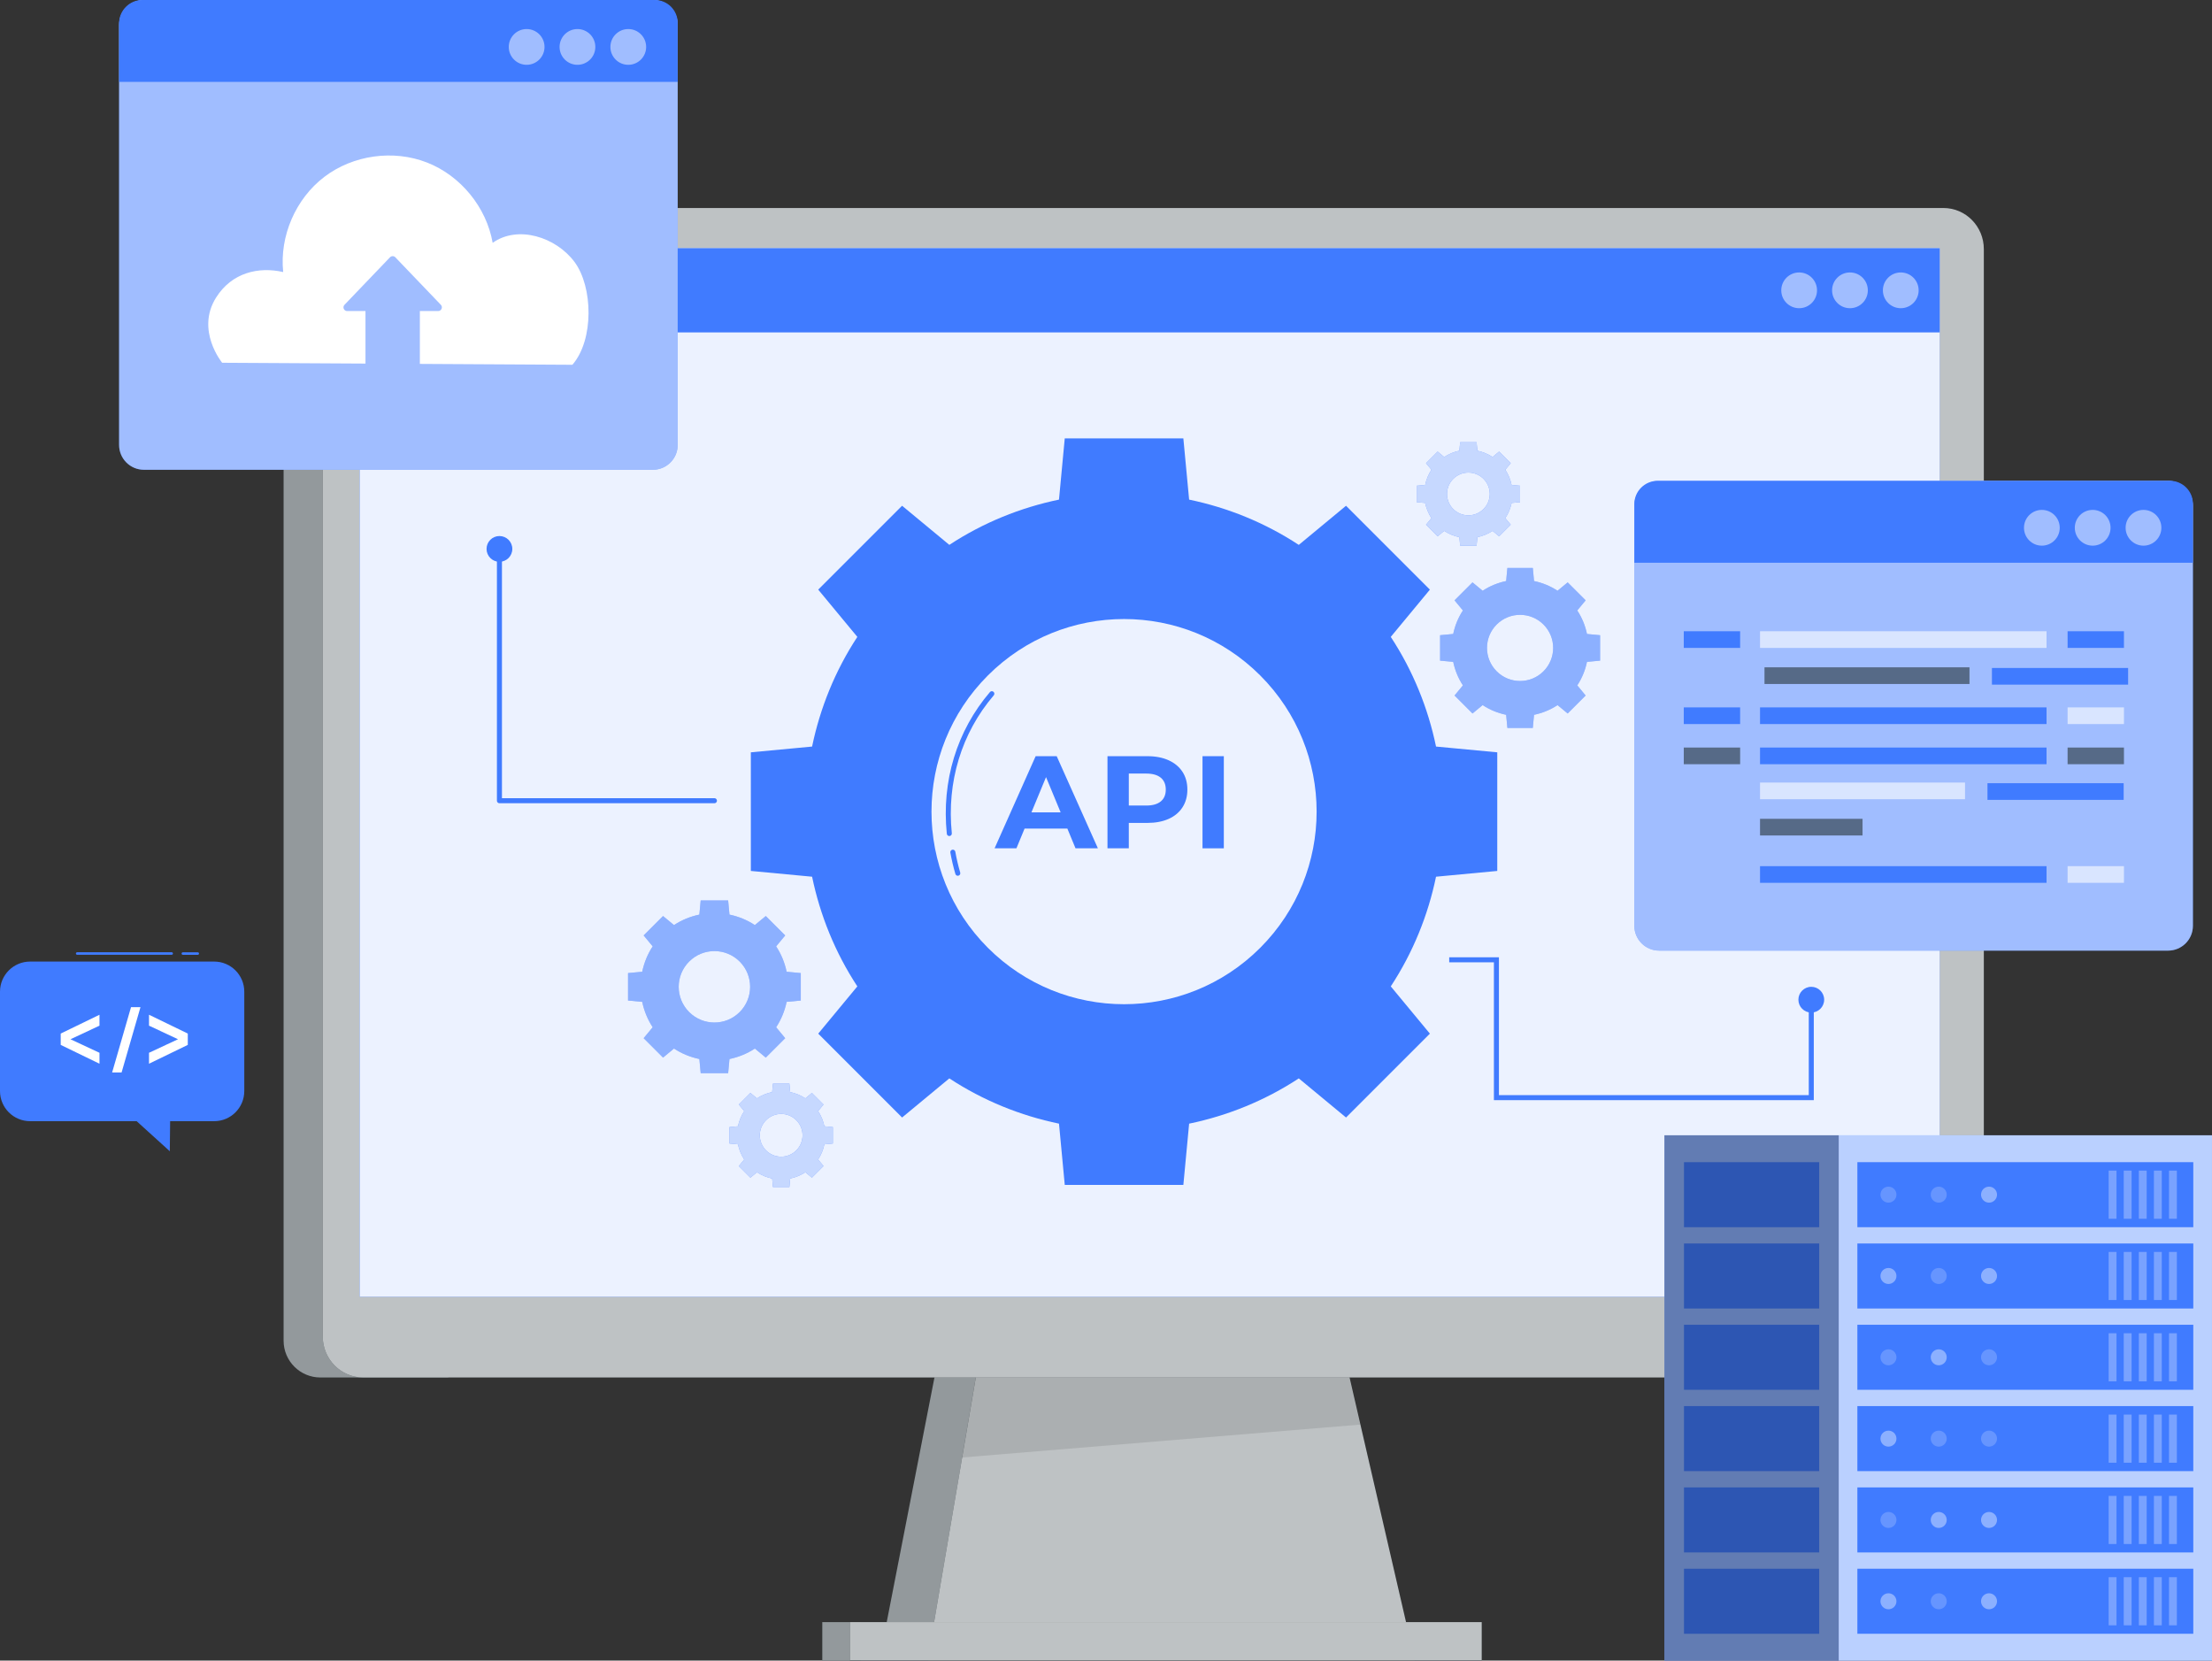 <?xml version="1.0" encoding="UTF-8" standalone="no"?>
<!-- Generator: Adobe Illustrator 27.5.0, SVG Export Plug-In . SVG Version: 6.00 Build 0)  -->

<svg
   version="1.1"
   x="0px"
   y="0px"
   viewBox="0 0 439.872 330.172"
   xml:space="preserve"
   id="svg744"
   width="439.872"
   height="330.172"
   xmlns="http://www.w3.org/2000/svg"
   xmlns:svg="http://www.w3.org/2000/svg"><rect x="0" y="0" width="439.872" height="330.172" fill="#333333" stroke="none"/><defs
   id="defs748" />

<g
   id="Background_simple"
   style="display:none"
   transform="translate(-29.011,-79.655)">
	<g
   style="display:inline"
   id="g107">
		<path
   style="fill:#407bff"
   d="m 411.135,148.098 c -0.236,-18.057 -1.989,-36.444 -9.077,-53.053 -7.089,-16.609 -20.191,-31.362 -37.373,-36.921 -15.77,-5.102 -33.257,-1.996 -48.348,4.86 -26.98,12.257 -47.34,35.402 -65.1,59.123 -9.3,12.422 -18.206,25.269 -27.8,37.471 -15.189,19.319 -37.032,32.285 -61.271,36.336 L 91.771,207.68 c -18.456,3.315 -40.748,8.421 -46.724,19.612 -5.977,11.192 -4.261,25.301 1.651,36.527 5.913,11.226 15.494,20.047 25.376,28.005 46.519,37.465 103.183,60.584 161.065,75.326 24.173,6.157 49.873,10.906 73.807,3.876 34.904,-10.251 58.188,-43.126 73.294,-76.22 20.92,-45.833 31.555,-96.328 30.895,-146.708 z"
   id="path105" />
	</g>
	<g
   style="display:inline;opacity:0.9"
   id="g111">
		<path
   style="fill:#ffffff"
   d="m 411.135,148.098 c -0.236,-18.057 -1.989,-36.444 -9.077,-53.053 -7.089,-16.609 -20.191,-31.362 -37.373,-36.921 -15.77,-5.102 -33.257,-1.996 -48.348,4.86 -26.98,12.257 -47.34,35.402 -65.1,59.123 -9.3,12.422 -18.206,25.269 -27.8,37.471 -15.189,19.319 -37.032,32.285 -61.271,36.336 L 91.771,207.68 c -18.456,3.315 -40.748,8.421 -46.724,19.612 -5.977,11.192 -4.261,25.301 1.651,36.527 5.913,11.226 15.494,20.047 25.376,28.005 46.519,37.465 103.183,60.584 161.065,75.326 24.173,6.157 49.873,10.906 73.807,3.876 34.904,-10.251 58.188,-43.126 73.294,-76.22 20.92,-45.833 31.555,-96.328 30.895,-146.708 z"
   id="path109" />
	</g>
</g>

<g
   id="Device"
   transform="translate(-29.011,-79.655)">
	<g
   id="g235">
		<g
   id="g179">
			<g
   id="g133">
				<path
   style="fill:#263238;enable-background:new"
   d="M 118.145,353.54 H 92.724 c -4.04,0 -7.316,-3.275 -7.316,-7.316 V 130.118 c 0,-5.029 4.077,-9.106 9.106,-9.106 h 23.631 z"
   id="path121" />
				<polygon
   style="fill:#263238;enable-background:new"
   points="220.309,402.816 232.347,349.973 215.617,349.526 205.216,402.816 "
   id="polygon123" />
				<rect
   x="192.527"
   y="402.185"
   style="fill:#263238;enable-background:new"
   width="7.641"
   height="7.641"
   id="rect125" />
				<path
   style="opacity:0.5;fill:#ffffff"
   d="M 118.145,353.54 H 92.724 c -4.04,0 -7.316,-3.275 -7.316,-7.316 V 130.118 c 0,-5.029 4.077,-9.106 9.106,-9.106 h 23.631 z"
   id="path127" />
				<polygon
   style="opacity:0.5;fill:#ffffff"
   points="220.309,402.816 232.347,349.973 215.617,349.526 205.216,402.816 "
   id="polygon129" />
				<rect
   x="192.527"
   y="402.185"
   style="opacity:0.5;fill:#ffffff"
   width="7.641"
   height="7.641"
   id="rect131" />
			</g>
			<polygon
   style="fill:#263238"
   points="227.228,329.074 291.726,329.074 310.378,409.827 213.456,409.827 "
   id="polygon135" />
			<polygon
   style="opacity:0.7;fill:#ffffff"
   points="227.228,329.074 291.726,329.074 310.378,409.827 213.456,409.827 "
   id="polygon137" />
			<polygon
   style="opacity:0.1;enable-background:new"
   points="220.309,369.45 299.509,362.908 297.345,353.54 223.023,353.54 "
   id="polygon139" />
			<g
   id="g149">
				<g
   id="g143">
					<rect
   x="198.033"
   y="402.185"
   style="fill:#263238"
   width="125.629"
   height="7.641"
   id="rect141" />
				</g>
				<g
   style="opacity:0.7"
   id="g147">
					<rect
   x="198.033"
   y="402.185"
   style="fill:#ffffff"
   width="125.629"
   height="7.641"
   id="rect145" />
				</g>
			</g>
			<g
   id="g177">
				<g
   id="g155">
					<g
   id="g153">
						<path
   style="fill:#263238"
   d="m 101.231,121.012 h 6.66 300.917 6.661 c 4.441,0 8.041,3.659 8.041,8.172 v 216.185 c 0,4.513 -3.6,8.172 -8.041,8.172 h -6.661 -300.917 -6.66 c -4.441,0 -8.042,-3.659 -8.042,-8.172 V 129.184 c 0,-4.513 3.6,-8.172 8.042,-8.172 z"
   id="path151" />
					</g>
				</g>
				<g
   style="opacity:0.7"
   id="g161">
					<g
   id="g159">
						<path
   style="fill:#ffffff"
   d="m 101.231,121.012 h 6.66 300.917 6.661 c 4.441,0 8.041,3.659 8.041,8.172 v 216.185 c 0,4.513 -3.6,8.172 -8.041,8.172 h -6.661 -300.917 -6.66 c -4.441,0 -8.042,-3.659 -8.042,-8.172 V 129.184 c 0,-4.513 3.6,-8.172 8.042,-8.172 z"
   id="path157" />
					</g>
				</g>
				<g
   id="g175">
					<rect
   x="100.549"
   y="129.014"
   style="fill:#407bff"
   width="314.177"
   height="208.464"
   id="rect163" />
					<rect
   x="100.549"
   y="129.014"
   style="opacity:0.9;fill:#ffffff"
   width="314.177"
   height="208.464"
   id="rect165" />
					<rect
   x="100.549"
   y="129.014"
   style="fill:#407bff"
   width="314.181"
   height="16.733"
   id="rect167" />
					<path
   style="opacity:0.5;fill:#ffffff"
   d="m 410.547,137.381 c 0,1.964 -1.592,3.555 -3.555,3.555 -1.964,0 -3.555,-1.592 -3.555,-3.555 0,-1.964 1.592,-3.555 3.555,-3.555 1.964,0 3.555,1.591 3.555,3.555 z"
   id="path169" />
					<path
   style="opacity:0.5;fill:#ffffff"
   d="m 400.443,137.381 c 0,1.964 -1.592,3.555 -3.555,3.555 -1.964,0 -3.555,-1.592 -3.555,-3.555 0,-1.964 1.592,-3.555 3.555,-3.555 1.963,0 3.555,1.591 3.555,3.555 z"
   id="path171" />
					<path
   style="opacity:0.5;fill:#ffffff"
   d="m 390.338,137.381 c 0,1.964 -1.592,3.555 -3.555,3.555 -1.964,0 -3.555,-1.592 -3.555,-3.555 0,-1.964 1.592,-3.555 3.555,-3.555 1.963,0 3.555,1.591 3.555,3.555 z"
   id="path173" />
				</g>
			</g>
		</g>
		<g
   id="g185">
			<path
   style="fill:#407bff"
   d="m 158.803,267.82 c -1.026,1.562 -1.715,3.277 -2.083,5.047 l -2.818,0.265 v 5.458 l 2.819,0.266 c 0.367,1.769 1.057,3.485 2.083,5.047 l -1.8,2.174 3.859,3.859 2.174,-1.8 c 1.562,1.025 3.278,1.715 5.047,2.083 l 0.266,2.819 h 5.458 l 0.266,-2.818 c 1.769,-0.368 3.485,-1.057 5.047,-2.083 l 2.174,1.8 3.859,-3.859 -1.8,-2.174 c 1.025,-1.562 1.715,-3.277 2.082,-5.047 l 2.818,-0.266 v -5.458 l -2.818,-0.266 c -0.367,-1.769 -1.057,-3.485 -2.083,-5.046 l 1.8,-2.174 -3.859,-3.859 -2.174,1.8 c -1.562,-1.026 -3.278,-1.716 -5.047,-2.083 l -0.266,-2.818 h -5.458 l -0.266,2.818 c -1.769,0.367 -3.485,1.057 -5.047,2.083 l -2.174,-1.8 -3.859,3.859 z m 17.297,3.019 c 2.773,2.773 2.774,7.271 0,10.044 -2.774,2.774 -7.271,2.773 -10.045,0 -2.774,-2.774 -2.774,-7.271 0,-10.045 2.774,-2.773 7.271,-2.773 10.045,10e-4 z"
   id="path181" />
			<path
   style="opacity:0.4;fill:#ffffff"
   d="m 158.803,267.82 c -1.026,1.562 -1.715,3.277 -2.083,5.047 l -2.818,0.265 v 5.458 l 2.819,0.266 c 0.367,1.769 1.057,3.485 2.083,5.047 l -1.8,2.174 3.859,3.859 2.174,-1.8 c 1.562,1.025 3.278,1.715 5.047,2.083 l 0.266,2.819 h 5.458 l 0.266,-2.818 c 1.769,-0.368 3.485,-1.057 5.047,-2.083 l 2.174,1.8 3.859,-3.859 -1.8,-2.174 c 1.025,-1.562 1.715,-3.277 2.082,-5.047 l 2.818,-0.266 v -5.458 l -2.818,-0.266 c -0.367,-1.769 -1.057,-3.485 -2.083,-5.046 l 1.8,-2.174 -3.859,-3.859 -2.174,1.8 c -1.562,-1.026 -3.278,-1.716 -5.047,-2.083 l -0.266,-2.818 h -5.458 l -0.266,2.818 c -1.769,0.367 -3.485,1.057 -5.047,2.083 l -2.174,-1.8 -3.859,3.859 z m 17.297,3.019 c 2.773,2.773 2.774,7.271 0,10.044 -2.774,2.774 -7.271,2.773 -10.045,0 -2.774,-2.774 -2.774,-7.271 0,-10.045 2.774,-2.773 7.271,-2.773 10.045,10e-4 z"
   id="path183" />
		</g>
		<g
   id="g191">
			<path
   style="fill:#407bff"
   d="m 319.92,201.032 c -0.95,1.447 -1.589,3.036 -1.929,4.675 l -2.61,0.246 v 5.055 l 2.611,0.246 c 0.34,1.638 0.979,3.228 1.929,4.674 l -1.667,2.014 3.575,3.575 2.014,-1.667 c 1.447,0.95 3.036,1.589 4.674,1.929 l 0.246,2.611 h 5.055 l 0.246,-2.61 c 1.639,-0.34 3.228,-0.979 4.675,-1.929 l 2.014,1.667 3.575,-3.575 -1.667,-2.014 c 0.95,-1.447 1.589,-3.036 1.929,-4.674 l 2.61,-0.246 v -5.055 l -2.61,-0.246 c -0.34,-1.638 -0.979,-3.227 -1.929,-4.674 l 1.667,-2.014 -3.575,-3.574 -2.014,1.667 c -1.447,-0.95 -3.036,-1.589 -4.674,-1.929 l -0.246,-2.61 h -5.055 l -0.246,2.61 c -1.639,0.34 -3.228,0.979 -4.674,1.929 l -2.014,-1.667 -3.575,3.575 z m 16.021,2.796 c 2.569,2.569 2.569,6.734 0,9.303 -2.569,2.569 -6.735,2.569 -9.304,0 -2.569,-2.569 -2.569,-6.734 0,-9.304 2.57,-2.568 6.735,-2.568 9.304,0.001 z"
   id="path187" />
			<path
   style="opacity:0.4;fill:#ffffff"
   d="m 319.92,201.032 c -0.95,1.447 -1.589,3.036 -1.929,4.675 l -2.61,0.246 v 5.055 l 2.611,0.246 c 0.34,1.638 0.979,3.228 1.929,4.674 l -1.667,2.014 3.575,3.575 2.014,-1.667 c 1.447,0.95 3.036,1.589 4.674,1.929 l 0.246,2.611 h 5.055 l 0.246,-2.61 c 1.639,-0.34 3.228,-0.979 4.675,-1.929 l 2.014,1.667 3.575,-3.575 -1.667,-2.014 c 0.95,-1.447 1.589,-3.036 1.929,-4.674 l 2.61,-0.246 v -5.055 l -2.61,-0.246 c -0.34,-1.638 -0.979,-3.227 -1.929,-4.674 l 1.667,-2.014 -3.575,-3.574 -2.014,1.667 c -1.447,-0.95 -3.036,-1.589 -4.674,-1.929 l -0.246,-2.61 h -5.055 l -0.246,2.61 c -1.639,0.34 -3.228,0.979 -4.674,1.929 l -2.014,-1.667 -3.575,3.575 z m 16.021,2.796 c 2.569,2.569 2.569,6.734 0,9.303 -2.569,2.569 -6.735,2.569 -9.304,0 -2.569,-2.569 -2.569,-6.734 0,-9.304 2.57,-2.568 6.735,-2.568 9.304,0.001 z"
   id="path189" />
		</g>
		<g
   id="g197">
			<path
   style="fill:#407bff"
   d="m 313.662,173.054 c -0.614,0.935 -1.027,1.962 -1.247,3.021 l -1.687,0.159 v 3.267 l 1.687,0.159 c 0.22,1.059 0.633,2.086 1.246,3.021 l -1.077,1.301 2.31,2.31 1.301,-1.077 c 0.935,0.614 1.962,1.027 3.021,1.247 l 0.159,1.687 h 3.267 l 0.159,-1.687 c 1.059,-0.22 2.086,-0.633 3.021,-1.247 l 1.301,1.077 2.31,-2.31 -1.077,-1.301 c 0.614,-0.935 1.027,-1.962 1.246,-3.021 l 1.687,-0.159 v -3.267 l -1.687,-0.159 c -0.22,-1.059 -0.633,-2.086 -1.247,-3.021 l 1.077,-1.301 -2.31,-2.31 -1.301,1.077 c -0.935,-0.614 -1.962,-1.027 -3.021,-1.247 l -0.159,-1.687 h -3.267 l -0.159,1.687 c -1.059,0.22 -2.086,0.633 -3.02,1.247 l -1.301,-1.077 -2.31,2.31 z m 10.353,1.807 c 1.66,1.66 1.66,4.352 0,6.012 -1.66,1.66 -4.352,1.66 -6.012,0 -1.66,-1.66 -1.66,-4.352 0,-6.012 1.66,-1.66 4.352,-1.66 6.012,0 z"
   id="path193" />
			<path
   style="opacity:0.7;fill:#ffffff"
   d="m 313.662,173.054 c -0.614,0.935 -1.027,1.962 -1.247,3.021 l -1.687,0.159 v 3.267 l 1.687,0.159 c 0.22,1.059 0.633,2.086 1.246,3.021 l -1.077,1.301 2.31,2.31 1.301,-1.077 c 0.935,0.614 1.962,1.027 3.021,1.247 l 0.159,1.687 h 3.267 l 0.159,-1.687 c 1.059,-0.22 2.086,-0.633 3.021,-1.247 l 1.301,1.077 2.31,-2.31 -1.077,-1.301 c 0.614,-0.935 1.027,-1.962 1.246,-3.021 l 1.687,-0.159 v -3.267 l -1.687,-0.159 c -0.22,-1.059 -0.633,-2.086 -1.247,-3.021 l 1.077,-1.301 -2.31,-2.31 -1.301,1.077 c -0.935,-0.614 -1.962,-1.027 -3.021,-1.247 l -0.159,-1.687 h -3.267 l -0.159,1.687 c -1.059,0.22 -2.086,0.633 -3.02,1.247 l -1.301,-1.077 -2.31,2.31 z m 10.353,1.807 c 1.66,1.66 1.66,4.352 0,6.012 -1.66,1.66 -4.352,1.66 -6.012,0 -1.66,-1.66 -1.66,-4.352 0,-6.012 1.66,-1.66 4.352,-1.66 6.012,0 z"
   id="path195" />
		</g>
		<g
   id="g203">
			<path
   style="fill:#407bff"
   d="m 177.005,300.574 c -0.614,0.935 -1.027,1.962 -1.247,3.021 l -1.687,0.159 v 3.267 l 1.687,0.159 c 0.22,1.059 0.633,2.086 1.247,3.021 l -1.077,1.301 2.31,2.31 1.301,-1.077 c 0.935,0.614 1.962,1.027 3.021,1.246 l 0.159,1.687 h 3.267 l 0.159,-1.687 c 1.059,-0.22 2.086,-0.633 3.021,-1.247 l 1.301,1.077 2.31,-2.31 -1.077,-1.301 c 0.614,-0.935 1.027,-1.962 1.246,-3.021 l 1.687,-0.159 v -3.267 l -1.687,-0.159 c -0.22,-1.059 -0.633,-2.086 -1.247,-3.021 l 1.077,-1.301 -2.31,-2.31 -1.301,1.077 c -0.935,-0.614 -1.962,-1.027 -3.021,-1.247 l -0.159,-1.687 h -3.267 l -0.159,1.687 c -1.059,0.22 -2.086,0.633 -3.021,1.246 l -1.301,-1.077 -2.31,2.31 z m 10.353,1.807 c 1.66,1.66 1.66,4.352 0,6.012 -1.66,1.66 -4.352,1.66 -6.012,0 -1.66,-1.66 -1.66,-4.352 0,-6.012 1.66,-1.661 4.351,-1.661 6.012,0 z"
   id="path199" />
			<path
   style="opacity:0.7;fill:#ffffff"
   d="m 177.005,300.574 c -0.614,0.935 -1.027,1.962 -1.247,3.021 l -1.687,0.159 v 3.267 l 1.687,0.159 c 0.22,1.059 0.633,2.086 1.247,3.021 l -1.077,1.301 2.31,2.31 1.301,-1.077 c 0.935,0.614 1.962,1.027 3.021,1.246 l 0.159,1.687 h 3.267 l 0.159,-1.687 c 1.059,-0.22 2.086,-0.633 3.021,-1.247 l 1.301,1.077 2.31,-2.31 -1.077,-1.301 c 0.614,-0.935 1.027,-1.962 1.246,-3.021 l 1.687,-0.159 v -3.267 l -1.687,-0.159 c -0.22,-1.059 -0.633,-2.086 -1.247,-3.021 l 1.077,-1.301 -2.31,-2.31 -1.301,1.077 c -0.935,-0.614 -1.962,-1.027 -3.021,-1.247 l -0.159,-1.687 h -3.267 l -0.159,1.687 c -1.059,0.22 -2.086,0.633 -3.021,1.246 l -1.301,-1.077 -2.31,2.31 z m 10.353,1.807 c 1.66,1.66 1.66,4.352 0,6.012 -1.66,1.66 -4.352,1.66 -6.012,0 -1.66,-1.66 -1.66,-4.352 0,-6.012 1.66,-1.661 4.351,-1.661 6.012,0 z"
   id="path201" />
		</g>
		<g
   id="g225">
			<g
   id="g207">
				<path
   style="fill:#407bff"
   d="m 199.5,206.286 c -4.432,6.749 -7.411,14.161 -9,21.808 l -12.178,1.146 -0.001,23.583 12.18,1.148 c 1.586,7.644 4.567,15.057 8.999,21.807 l -7.778,9.395 16.676,16.676 9.395,-7.778 c 6.749,4.431 14.162,7.412 21.807,8.999 l 1.147,12.179 23.583,-0.001 1.148,-12.176 c 7.646,-1.588 15.058,-4.569 21.807,-9 l 9.395,7.778 16.676,-16.676 -7.778,-9.395 c 4.431,-6.749 7.411,-14.162 8.998,-21.807 l 12.177,-1.148 0.002,-23.583 -12.178,-1.148 c -1.587,-7.644 -4.569,-15.057 -9,-21.806 l 7.778,-9.395 -16.676,-16.676 -9.395,7.778 c -6.75,-4.432 -14.163,-7.414 -21.807,-9.001 l -1.148,-12.178 -23.583,0.001 -1.147,12.177 c -7.645,1.587 -15.058,4.567 -21.806,8.999 l -9.395,-7.778 -16.677,16.677 z m 80.116,7.668 c 14.953,14.953 14.954,39.2 0,54.154 -14.955,14.955 -39.202,14.953 -54.155,0 -14.955,-14.955 -14.954,-39.199 10e-4,-54.155 14.954,-14.952 39.199,-14.954 54.154,0.001 z"
   id="path205" />
			</g>
			<g
   id="g215">
				<path
   style="fill:#407bff"
   d="m 241.262,244.4 h -8.505 l -1.622,3.925 h -4.344 l 8.165,-18.318 h 4.187 l 8.191,18.318 h -4.449 z m -1.335,-3.218 -2.905,-7.014 -2.905,7.014 z"
   id="path209" />
				<path
   style="fill:#407bff"
   d="m 261.398,230.818 c 1.195,0.541 2.115,1.309 2.762,2.303 0.645,0.994 0.968,2.172 0.968,3.533 0,1.344 -0.323,2.517 -0.968,3.52 -0.646,1.003 -1.566,1.771 -2.762,2.303 -1.194,0.532 -2.604,0.798 -4.226,0.798 h -3.69 v 5.051 h -4.24 v -18.318 h 7.93 c 1.623,-0.001 3.032,0.27 4.226,0.81 z m -1.556,8.179 c 0.663,-0.55 0.994,-1.33 0.994,-2.342 0,-1.029 -0.331,-1.819 -0.994,-2.368 -0.663,-0.55 -1.632,-0.825 -2.904,-0.825 h -3.455 v 6.359 h 3.455 c 1.272,0 2.241,-0.275 2.904,-0.824 z"
   id="path211" />
				<path
   style="fill:#407bff"
   d="m 268.138,230.007 h 4.239 v 18.318 h -4.239 z"
   id="path213" />
			</g>
			<g
   id="g219">
				<path
   style="fill:#407bff"
   d="m 217.788,245.884 c -0.253,0 -0.471,-0.192 -0.497,-0.449 -1.065,-10.453 1.98,-20.459 8.574,-28.176 0.179,-0.211 0.496,-0.235 0.705,-0.055 0.21,0.179 0.235,0.495 0.055,0.705 -6.414,7.507 -9.376,17.247 -8.339,27.425 0.028,0.275 -0.172,0.52 -0.447,0.548 -0.017,0.001 -0.035,0.002 -0.051,0.002 z"
   id="path217" />
			</g>
			<g
   id="g223">
				<path
   style="fill:#407bff"
   d="m 219.476,253.783 c -0.216,0 -0.416,-0.142 -0.48,-0.359 -0.409,-1.395 -0.745,-2.822 -0.999,-4.244 -0.049,-0.271 0.132,-0.531 0.404,-0.58 0.274,-0.047 0.531,0.133 0.58,0.404 0.248,1.386 0.576,2.779 0.975,4.138 0.078,0.265 -0.074,0.543 -0.339,0.62 -0.048,0.014 -0.095,0.021 -0.141,0.021 z"
   id="path221" />
			</g>
		</g>
		<polyline
   style="fill:none;stroke:#407bff;stroke-linecap:round;stroke-linejoin:round;stroke-miterlimit:10"
   points="    128.327,188.796 128.327,238.859 171.077,238.859   "
   id="polyline227" />
		<circle
   style="fill:#407bff"
   cx="128.327"
   cy="188.796"
   r="2.562"
   id="circle229" />
		<circle
   style="fill:#407bff"
   cx="389.197"
   cy="278.424"
   r="2.562"
   id="circle231" />
		<polyline
   style="fill:none;stroke:#407bff;stroke-miterlimit:10"
   points="389.197,278.047 389.197,297.898 326.585,297.898     326.585,270.492 317.198,270.492   "
   id="polyline233" />
	</g>
</g>
<g
   id="Server"
   transform="translate(-29.011,-79.655)">
	<g
   id="g366">
		<rect
   x="359.993"
   y="305.387"
   style="fill:#407bff"
   width="108.89"
   height="104.44"
   id="rect238" />
		<rect
   x="359.993"
   y="305.387"
   style="opacity:0.4;fill:#ffffff;enable-background:new"
   width="108.89"
   height="104.44"
   id="rect240" />
		<rect
   x="394.653"
   y="305.387"
   style="opacity:0.4;fill:#ffffff;enable-background:new"
   width="74.22"
   height="104.44"
   id="rect242" />
		<rect
   x="398.363"
   y="310.727"
   style="fill:#407bff"
   width="66.8"
   height="12.93"
   id="rect244" />
		<rect
   x="398.363"
   y="326.897"
   style="fill:#407bff"
   width="66.8"
   height="12.93"
   id="rect246" />
		<rect
   x="398.363"
   y="343.056"
   style="fill:#407bff"
   width="66.8"
   height="12.93"
   id="rect248" />
		<rect
   x="398.363"
   y="359.227"
   style="fill:#407bff"
   width="66.8"
   height="12.93"
   id="rect250" />
		<rect
   x="398.363"
   y="375.397"
   style="fill:#407bff"
   width="66.8"
   height="12.93"
   id="rect252" />
		<rect
   x="398.363"
   y="391.566"
   style="fill:#407bff"
   width="66.8"
   height="12.93"
   id="rect254" />
		<rect
   x="363.883"
   y="310.727"
   style="fill:#407bff"
   width="26.89"
   height="12.93"
   id="rect256" />
		<rect
   x="363.883"
   y="326.897"
   style="fill:#407bff"
   width="26.89"
   height="12.93"
   id="rect258" />
		<rect
   x="363.883"
   y="343.056"
   style="fill:#407bff"
   width="26.89"
   height="12.93"
   id="rect260" />
		<rect
   x="363.883"
   y="359.227"
   style="fill:#407bff"
   width="26.89"
   height="12.93"
   id="rect262" />
		<rect
   x="363.883"
   y="375.397"
   style="fill:#407bff"
   width="26.89"
   height="12.93"
   id="rect264" />
		<rect
   x="363.883"
   y="391.566"
   style="fill:#407bff"
   width="26.89"
   height="12.93"
   id="rect266" />
		<rect
   x="460.333"
   y="312.406"
   style="opacity:0.3;fill:#ffffff;enable-background:new"
   width="1.56"
   height="9.57"
   id="rect268" />
		<rect
   x="457.333"
   y="312.406"
   style="opacity:0.3;fill:#ffffff;enable-background:new"
   width="1.56"
   height="9.57"
   id="rect270" />
		<rect
   x="454.333"
   y="312.406"
   style="opacity:0.3;fill:#ffffff;enable-background:new"
   width="1.56"
   height="9.57"
   id="rect272" />
		<rect
   x="451.333"
   y="312.406"
   style="opacity:0.3;fill:#ffffff;enable-background:new"
   width="1.56"
   height="9.57"
   id="rect274" />
		<rect
   x="448.333"
   y="312.406"
   style="opacity:0.3;fill:#ffffff;enable-background:new"
   width="1.56"
   height="9.57"
   id="rect276" />
		<rect
   x="460.333"
   y="328.577"
   style="opacity:0.3;fill:#ffffff;enable-background:new"
   width="1.56"
   height="9.56"
   id="rect278" />
		<rect
   x="457.333"
   y="328.577"
   style="opacity:0.3;fill:#ffffff;enable-background:new"
   width="1.56"
   height="9.56"
   id="rect280" />
		<rect
   x="454.333"
   y="328.577"
   style="opacity:0.3;fill:#ffffff;enable-background:new"
   width="1.56"
   height="9.56"
   id="rect282" />
		<rect
   x="451.333"
   y="328.577"
   style="opacity:0.3;fill:#ffffff;enable-background:new"
   width="1.56"
   height="9.56"
   id="rect284" />
		<rect
   x="448.333"
   y="328.577"
   style="opacity:0.3;fill:#ffffff;enable-background:new"
   width="1.56"
   height="9.56"
   id="rect286" />
		<rect
   x="460.333"
   y="344.746"
   style="opacity:0.3;fill:#ffffff;enable-background:new"
   width="1.56"
   height="9.56"
   id="rect288" />
		<rect
   x="457.333"
   y="344.746"
   style="opacity:0.3;fill:#ffffff;enable-background:new"
   width="1.56"
   height="9.56"
   id="rect290" />
		<rect
   x="454.333"
   y="344.746"
   style="opacity:0.3;fill:#ffffff;enable-background:new"
   width="1.56"
   height="9.56"
   id="rect292" />
		<rect
   x="451.333"
   y="344.746"
   style="opacity:0.3;fill:#ffffff;enable-background:new"
   width="1.56"
   height="9.56"
   id="rect294" />
		<rect
   x="448.333"
   y="344.746"
   style="opacity:0.3;fill:#ffffff;enable-background:new"
   width="1.56"
   height="9.56"
   id="rect296" />
		<rect
   x="460.333"
   y="360.917"
   style="opacity:0.3;fill:#ffffff;enable-background:new"
   width="1.56"
   height="9.57"
   id="rect298" />
		<rect
   x="457.333"
   y="360.917"
   style="opacity:0.3;fill:#ffffff;enable-background:new"
   width="1.56"
   height="9.57"
   id="rect300" />
		<rect
   x="454.333"
   y="360.917"
   style="opacity:0.3;fill:#ffffff;enable-background:new"
   width="1.56"
   height="9.57"
   id="rect302" />
		<rect
   x="451.333"
   y="360.917"
   style="opacity:0.3;fill:#ffffff;enable-background:new"
   width="1.56"
   height="9.57"
   id="rect304" />
		<rect
   x="448.333"
   y="360.917"
   style="opacity:0.3;fill:#ffffff;enable-background:new"
   width="1.56"
   height="9.57"
   id="rect306" />
		<rect
   x="460.333"
   y="377.086"
   style="opacity:0.3;fill:#ffffff;enable-background:new"
   width="1.56"
   height="9.56"
   id="rect308" />
		<rect
   x="457.333"
   y="377.086"
   style="opacity:0.3;fill:#ffffff;enable-background:new"
   width="1.56"
   height="9.56"
   id="rect310" />
		<rect
   x="454.333"
   y="377.086"
   style="opacity:0.3;fill:#ffffff;enable-background:new"
   width="1.56"
   height="9.56"
   id="rect312" />
		<rect
   x="451.333"
   y="377.086"
   style="opacity:0.3;fill:#ffffff;enable-background:new"
   width="1.56"
   height="9.56"
   id="rect314" />
		<rect
   x="448.333"
   y="377.086"
   style="opacity:0.3;fill:#ffffff;enable-background:new"
   width="1.56"
   height="9.56"
   id="rect316" />
		<rect
   x="460.333"
   y="393.246"
   style="opacity:0.3;fill:#ffffff;enable-background:new"
   width="1.56"
   height="9.57"
   id="rect318" />
		<rect
   x="457.333"
   y="393.246"
   style="opacity:0.3;fill:#ffffff;enable-background:new"
   width="1.56"
   height="9.57"
   id="rect320" />
		<rect
   x="454.333"
   y="393.246"
   style="opacity:0.3;fill:#ffffff;enable-background:new"
   width="1.56"
   height="9.57"
   id="rect322" />
		<rect
   x="451.333"
   y="393.246"
   style="opacity:0.3;fill:#ffffff;enable-background:new"
   width="1.56"
   height="9.57"
   id="rect324" />
		<rect
   x="448.333"
   y="393.246"
   style="opacity:0.3;fill:#ffffff;enable-background:new"
   width="1.56"
   height="9.57"
   id="rect326" />
		<path
   style="opacity:0.2;fill:#ffffff;enable-background:new"
   d="m 406.133,317.186 c 0,0.878 -0.712,1.59 -1.59,1.59 -0.878,0 -1.59,-0.712 -1.59,-1.59 0,-0.878 0.712,-1.59 1.59,-1.59 v 0 c 0.878,0 1.59,0.712 1.59,1.59 z"
   id="path328" />
		<path
   style="opacity:0.2;fill:#ffffff;enable-background:new"
   d="m 416.133,317.186 c 0,0.878 -0.712,1.59 -1.59,1.59 -0.878,0 -1.59,-0.712 -1.59,-1.59 0,-0.878 0.712,-1.59 1.59,-1.59 v 0 c 0.878,0 1.59,0.712 1.59,1.59 z"
   id="path330" />
		<path
   style="opacity:0.4;fill:#ffffff;enable-background:new"
   d="m 426.133,317.186 c 0,0.878 -0.712,1.59 -1.59,1.59 -0.878,0 -1.59,-0.712 -1.59,-1.59 0,-0.878 0.712,-1.59 1.59,-1.59 v 0 c 0.878,0 1.59,0.712 1.59,1.59 z"
   id="path332" />
		<path
   style="opacity:0.4;fill:#ffffff;enable-background:new"
   d="m 406.133,333.357 c 0,0.878 -0.712,1.59 -1.59,1.59 -0.878,0 -1.59,-0.712 -1.59,-1.59 0,-0.878 0.712,-1.59 1.59,-1.59 v 0 c 0.878,0 1.59,0.711 1.59,1.59 z"
   id="path334" />
		<path
   style="opacity:0.2;fill:#ffffff;enable-background:new"
   d="m 416.133,333.357 c 0,0.878 -0.712,1.59 -1.59,1.59 -0.878,0 -1.59,-0.712 -1.59,-1.59 0,-0.878 0.712,-1.59 1.59,-1.59 v 0 c 0.878,0 1.59,0.711 1.59,1.59 z"
   id="path336" />
		<path
   style="opacity:0.4;fill:#ffffff;enable-background:new"
   d="m 426.133,333.357 c 0,0.878 -0.712,1.59 -1.59,1.59 -0.878,0 -1.59,-0.712 -1.59,-1.59 0,-0.878 0.712,-1.59 1.59,-1.59 v 0 c 0.878,0 1.59,0.711 1.59,1.59 z"
   id="path338" />
		<path
   style="opacity:0.2;fill:#ffffff;enable-background:new"
   d="m 406.133,349.526 c 0,0.878 -0.712,1.59 -1.59,1.59 -0.878,0 -1.59,-0.712 -1.59,-1.59 0,-0.878 0.712,-1.59 1.59,-1.59 v 0 c 0.878,0 1.59,0.712 1.59,1.59 z"
   id="path340" />
		<path
   style="opacity:0.4;fill:#ffffff;enable-background:new"
   d="m 416.133,349.526 c 0,0.878 -0.712,1.59 -1.59,1.59 -0.878,0 -1.59,-0.712 -1.59,-1.59 0,-0.878 0.712,-1.59 1.59,-1.59 v 0 c 0.878,0 1.59,0.712 1.59,1.59 z"
   id="path342" />
		<path
   style="opacity:0.2;fill:#ffffff;enable-background:new"
   d="m 426.133,349.526 c 0,0.878 -0.712,1.59 -1.59,1.59 -0.878,0 -1.59,-0.712 -1.59,-1.59 0,-0.878 0.712,-1.59 1.59,-1.59 v 0 c 0.878,0 1.59,0.712 1.59,1.59 z"
   id="path344" />
		<path
   style="opacity:0.4;fill:#ffffff;enable-background:new"
   d="m 406.133,365.697 c 0,0.878 -0.712,1.59 -1.59,1.59 -0.878,0 -1.59,-0.712 -1.59,-1.59 0,-0.878 0.712,-1.59 1.59,-1.59 v 0 c 0.878,0 1.59,0.711 1.59,1.59 z"
   id="path346" />
		<path
   style="opacity:0.2;fill:#ffffff;enable-background:new"
   d="m 416.133,365.697 c 0,0.878 -0.712,1.59 -1.59,1.59 -0.878,0 -1.59,-0.712 -1.59,-1.59 0,-0.878 0.712,-1.59 1.59,-1.59 v 0 c 0.878,0 1.59,0.711 1.59,1.59 z"
   id="path348" />
		<path
   style="opacity:0.2;fill:#ffffff;enable-background:new"
   d="m 426.133,365.697 c 0,0.878 -0.712,1.59 -1.59,1.59 -0.878,0 -1.59,-0.712 -1.59,-1.59 0,-0.878 0.712,-1.59 1.59,-1.59 v 0 c 0.878,0 1.59,0.711 1.59,1.59 z"
   id="path350" />
		<path
   style="opacity:0.2;fill:#ffffff;enable-background:new"
   d="m 406.133,381.866 c 0,0.878 -0.712,1.59 -1.59,1.59 -0.878,0 -1.59,-0.712 -1.59,-1.59 0,-0.878 0.712,-1.59 1.59,-1.59 v 0 c 0.878,0 1.59,0.712 1.59,1.59 z"
   id="path352" />
		<path
   style="opacity:0.4;fill:#ffffff;enable-background:new"
   d="m 416.133,381.866 c 0,0.878 -0.712,1.59 -1.59,1.59 -0.878,0 -1.59,-0.712 -1.59,-1.59 0,-0.878 0.712,-1.59 1.59,-1.59 v 0 c 0.878,0 1.59,0.712 1.59,1.59 z"
   id="path354" />
		<path
   style="opacity:0.4;fill:#ffffff;enable-background:new"
   d="m 426.133,381.866 c 0,0.878 -0.712,1.59 -1.59,1.59 -0.878,0 -1.59,-0.712 -1.59,-1.59 0,-0.878 0.712,-1.59 1.59,-1.59 v 0 c 0.878,0 1.59,0.712 1.59,1.59 z"
   id="path356" />
		<path
   style="opacity:0.4;fill:#ffffff;enable-background:new"
   d="m 406.133,398.036 c 0,0.878 -0.712,1.59 -1.59,1.59 -0.878,0 -1.59,-0.712 -1.59,-1.59 0,-0.878 0.712,-1.59 1.59,-1.59 v 0 c 0.878,10e-4 1.59,0.712 1.59,1.59 z"
   id="path358" />
		<path
   style="opacity:0.2;fill:#ffffff;enable-background:new"
   d="m 416.133,398.036 c 0,0.878 -0.712,1.59 -1.59,1.59 -0.878,0 -1.59,-0.712 -1.59,-1.59 0,-0.878 0.712,-1.59 1.59,-1.59 v 0 c 0.878,10e-4 1.59,0.712 1.59,1.59 z"
   id="path360" />
		<path
   style="opacity:0.4;fill:#ffffff;enable-background:new"
   d="m 426.133,398.036 c 0,0.878 -0.712,1.59 -1.59,1.59 -0.878,0 -1.59,-0.712 -1.59,-1.59 0,-0.878 0.712,-1.59 1.59,-1.59 v 0 c 0.878,10e-4 1.59,0.712 1.59,1.59 z"
   id="path362" />
		<rect
   x="359.993"
   y="305.387"
   style="opacity:0.3"
   width="34.66"
   height="104.44"
   id="rect364" />
	</g>
</g>
<g
   id="Screens"
   transform="translate(-29.011,-79.655)">
	<g
   id="g417">
		<g
   id="g375">
			<path
   style="fill:#407bff"
   d="M 460.15,268.666 H 358.944 c -2.726,0 -4.936,-2.21 -4.936,-4.936 v -83.533 c 0,-2.726 2.21,-4.936 4.936,-4.936 H 460.15 c 2.726,0 4.936,2.21 4.936,4.936 v 83.533 c 0,2.726 -2.21,4.936 -4.936,4.936 z"
   id="path369" />
			<path
   style="opacity:0.5;fill:#ffffff"
   d="M 460.15,268.666 H 358.944 c -2.726,0 -4.936,-2.21 -4.936,-4.936 v -83.533 c 0,-2.726 2.21,-4.936 4.936,-4.936 H 460.15 c 2.726,0 4.936,2.21 4.936,4.936 v 83.533 c 0,2.726 -2.21,4.936 -4.936,4.936 z"
   id="path371" />
			<path
   style="fill:#407bff"
   d="M 465.086,191.548 H 354.008 v -11.661 c 0,-2.555 2.072,-4.627 4.627,-4.627 h 101.906 c 2.51,0 4.546,2.035 4.546,4.546 v 11.742 z"
   id="path373" />
		</g>
		<g
   id="g383">
			<path
   style="opacity:0.5;fill:#ffffff"
   d="m 458.814,184.592 c 0,1.964 -1.592,3.556 -3.555,3.556 -1.964,0 -3.555,-1.592 -3.555,-3.556 0,-1.964 1.592,-3.555 3.555,-3.555 1.963,0 3.555,1.591 3.555,3.555 z"
   id="path377" />
			<path
   style="opacity:0.5;fill:#ffffff"
   d="m 448.709,184.592 c 0,1.964 -1.592,3.556 -3.555,3.556 -1.964,0 -3.555,-1.592 -3.555,-3.556 0,-1.964 1.592,-3.555 3.555,-3.555 1.963,0 3.555,1.591 3.555,3.555 z"
   id="path379" />
			<path
   style="opacity:0.5;fill:#ffffff"
   d="m 438.604,184.592 c 0,1.964 -1.592,3.556 -3.555,3.556 -1.964,0 -3.555,-1.592 -3.555,-3.556 0,-1.964 1.592,-3.555 3.555,-3.555 1.963,0 3.555,1.591 3.555,3.555 z"
   id="path381" />
		</g>
		<rect
   x="379.006"
   y="205.164"
   style="opacity:0.6;fill:#ffffff"
   width="56.974"
   height="3.315"
   id="rect385" />
		<rect
   x="379.893"
   y="212.337"
   style="opacity:0.6;fill:#263238"
   width="40.767"
   height="3.315"
   id="rect387" />
		<rect
   x="440.167"
   y="205.164"
   style="fill:#407bff"
   width="11.208"
   height="3.315"
   id="rect389" />
		<rect
   x="363.842"
   y="205.164"
   style="fill:#407bff"
   width="11.208"
   height="3.315"
   id="rect391" />
		<rect
   x="379.006"
   y="220.305"
   style="fill:#407bff"
   width="56.974"
   height="3.315"
   id="rect393" />
		<rect
   x="440.167"
   y="220.305"
   style="opacity:0.6;fill:#ffffff"
   width="11.208"
   height="3.315"
   id="rect395" />
		<rect
   x="363.842"
   y="220.305"
   style="fill:#407bff"
   width="11.208"
   height="3.315"
   id="rect397" />
		<rect
   x="379.006"
   y="251.872"
   style="fill:#407bff"
   width="56.974"
   height="3.315"
   id="rect399" />
		<rect
   x="440.167"
   y="251.872"
   style="opacity:0.6;fill:#ffffff"
   width="11.208"
   height="3.315"
   id="rect401" />
		<rect
   x="379.006"
   y="228.288"
   style="fill:#407bff"
   width="56.974"
   height="3.315"
   id="rect403" />
		<rect
   x="440.167"
   y="228.288"
   style="opacity:0.6;fill:#263238"
   width="11.208"
   height="3.315"
   id="rect405" />
		<rect
   x="363.842"
   y="228.288"
   style="opacity:0.6;fill:#263238"
   width="11.208"
   height="3.315"
   id="rect407" />
		<rect
   x="425.122"
   y="212.467"
   style="fill:#407bff"
   width="27.08"
   height="3.315"
   id="rect409" />
		<rect
   x="379.006"
   y="235.249"
   style="opacity:0.6;fill:#ffffff"
   width="40.766"
   height="3.315"
   id="rect411" />
		<rect
   x="424.235"
   y="235.38"
   style="fill:#407bff"
   width="27.08"
   height="3.315"
   id="rect413" />
		<rect
   x="379.006"
   y="242.457"
   style="opacity:0.6;fill:#263238"
   width="20.383"
   height="3.315"
   id="rect415" />
	</g>
	<g
   id="g437">
		<g
   id="g425">
			<path
   style="fill:#407bff"
   d="M 158.839,173.059 H 57.632 c -2.726,0 -4.936,-2.21 -4.936,-4.936 V 84.591 c 0,-2.726 2.21,-4.936 4.936,-4.936 h 101.206 c 2.726,0 4.936,2.21 4.936,4.936 v 83.533 c 0.001,2.726 -2.209,4.935 -4.935,4.935 z"
   id="path419" />
			<path
   style="opacity:0.5;fill:#ffffff"
   d="M 158.839,173.059 H 57.632 c -2.726,0 -4.936,-2.21 -4.936,-4.936 V 84.591 c 0,-2.726 2.21,-4.936 4.936,-4.936 h 101.206 c 2.726,0 4.936,2.21 4.936,4.936 v 83.533 c 0.001,2.726 -2.209,4.935 -4.935,4.935 z"
   id="path421" />
			<path
   style="fill:#407bff"
   d="M 163.775,95.942 H 52.696 v -11.66 c 0,-2.555 2.072,-4.627 4.627,-4.627 h 101.906 c 2.51,0 4.546,2.035 4.546,4.546 z"
   id="path423" />
		</g>
		<g
   id="g433">
			<path
   style="opacity:0.5;fill:#ffffff"
   d="m 157.502,88.986 c 0,1.964 -1.592,3.555 -3.555,3.555 -1.964,0 -3.555,-1.592 -3.555,-3.555 0,-1.964 1.592,-3.555 3.555,-3.555 1.963,0 3.555,1.591 3.555,3.555 z"
   id="path427" />
			<path
   style="opacity:0.5;fill:#ffffff"
   d="m 147.397,88.986 c 0,1.964 -1.592,3.555 -3.555,3.555 -1.964,0 -3.555,-1.592 -3.555,-3.555 0,-1.964 1.592,-3.555 3.555,-3.555 1.963,0 3.555,1.591 3.555,3.555 z"
   id="path429" />
			<path
   style="opacity:0.5;fill:#ffffff"
   d="m 137.292,88.986 c 0,1.964 -1.592,3.555 -3.555,3.555 -1.964,0 -3.555,-1.592 -3.555,-3.555 0,-1.964 1.592,-3.555 3.555,-3.555 1.964,0 3.555,1.591 3.555,3.555 z"
   id="path431" />
		</g>
		<path
   style="fill:#ffffff"
   d="m 143.245,131.723 c -3.689,-4.939 -11.235,-7.352 -16.265,-3.787 -1.239,-7.075 -6.363,-13.343 -13.05,-15.963 -6.688,-2.62 -14.705,-1.502 -20.421,2.849 -5.715,4.35 -8.929,11.781 -8.184,18.925 -4.851,-1.105 -10.193,0.063 -13.35,5.081 -4.092,6.507 1.212,12.955 1.212,12.955 l 28.502,0.163 V 141.5 h -3.643 c -0.646,0 -0.977,-0.775 -0.53,-1.242 l 4.195,-4.379 4.855,-5.067 c 0.289,-0.302 0.771,-0.302 1.06,0 l 4.855,5.067 4.195,4.379 c 0.447,0.467 0.116,1.242 -0.53,1.242 h -3.643 v 10.508 l 30.333,0.174 c 4.324,-4.968 4.097,-15.519 0.409,-20.459 z"
   id="path435" />
	</g>
</g>

<g
   id="Speech_Bubble"
   transform="translate(-29.011,-79.655)">
	<g
   id="g741">
		<g
   id="g719">
			<g
   id="g717">
				<g
   id="g715">
					<path
   style="fill:#407bff"
   d="m 35.002,270.842 h 36.596 c 3.308,0 5.99,2.682 5.99,5.99 v 19.758 c 0,3.308 -2.682,5.99 -5.99,5.99 h -8.755 l -0.065,5.977 -6.592,-5.977 H 35.001 c -3.308,0 -5.99,-2.682 -5.99,-5.99 v -19.758 c 0,-3.308 2.682,-5.99 5.991,-5.99 z"
   id="path713" />
				</g>
			</g>
		</g>
		<g
   id="g731">
			<g
   id="g725">
				<path
   style="fill:#ffffff"
   d="m 48.794,283.59 -5.77,2.695 5.77,2.694 v 2.173 l -7.71,-3.739 v -2.256 l 7.71,-3.74 z"
   id="path721" />
				<path
   style="fill:#ffffff"
   d="m 66.354,285.157 v 2.256 l -7.711,3.739 v -2.173 l 5.77,-2.694 -5.77,-2.695 v -2.173 z"
   id="path723" />
			</g>
			<g
   id="g729">
				<polygon
   style="fill:#ffffff"
   points="53.187,292.898 56.946,279.904 55.067,279.904 51.307,292.898 "
   id="polygon727" />
			</g>
		</g>
		<g
   id="g735">
			<path
   style="fill:#407bff"
   d="M 63.152,269.493 H 44.355 c -0.138,0 -0.25,-0.112 -0.25,-0.25 0,-0.138 0.112,-0.25 0.25,-0.25 h 18.796 c 0.138,0 0.25,0.112 0.25,0.25 10e-4,0.138 -0.111,0.25 -0.249,0.25 z"
   id="path733" />
		</g>
		<g
   id="g739">
			<path
   style="fill:#407bff"
   d="m 68.337,269.501 h -2.966 c -0.138,0 -0.25,-0.112 -0.25,-0.25 0,-0.138 0.112,-0.25 0.25,-0.25 h 2.966 c 0.138,0 0.25,0.112 0.25,0.25 0,0.138 -0.112,0.25 -0.25,0.25 z"
   id="path737" />
		</g>
	</g>
</g>
</svg>
